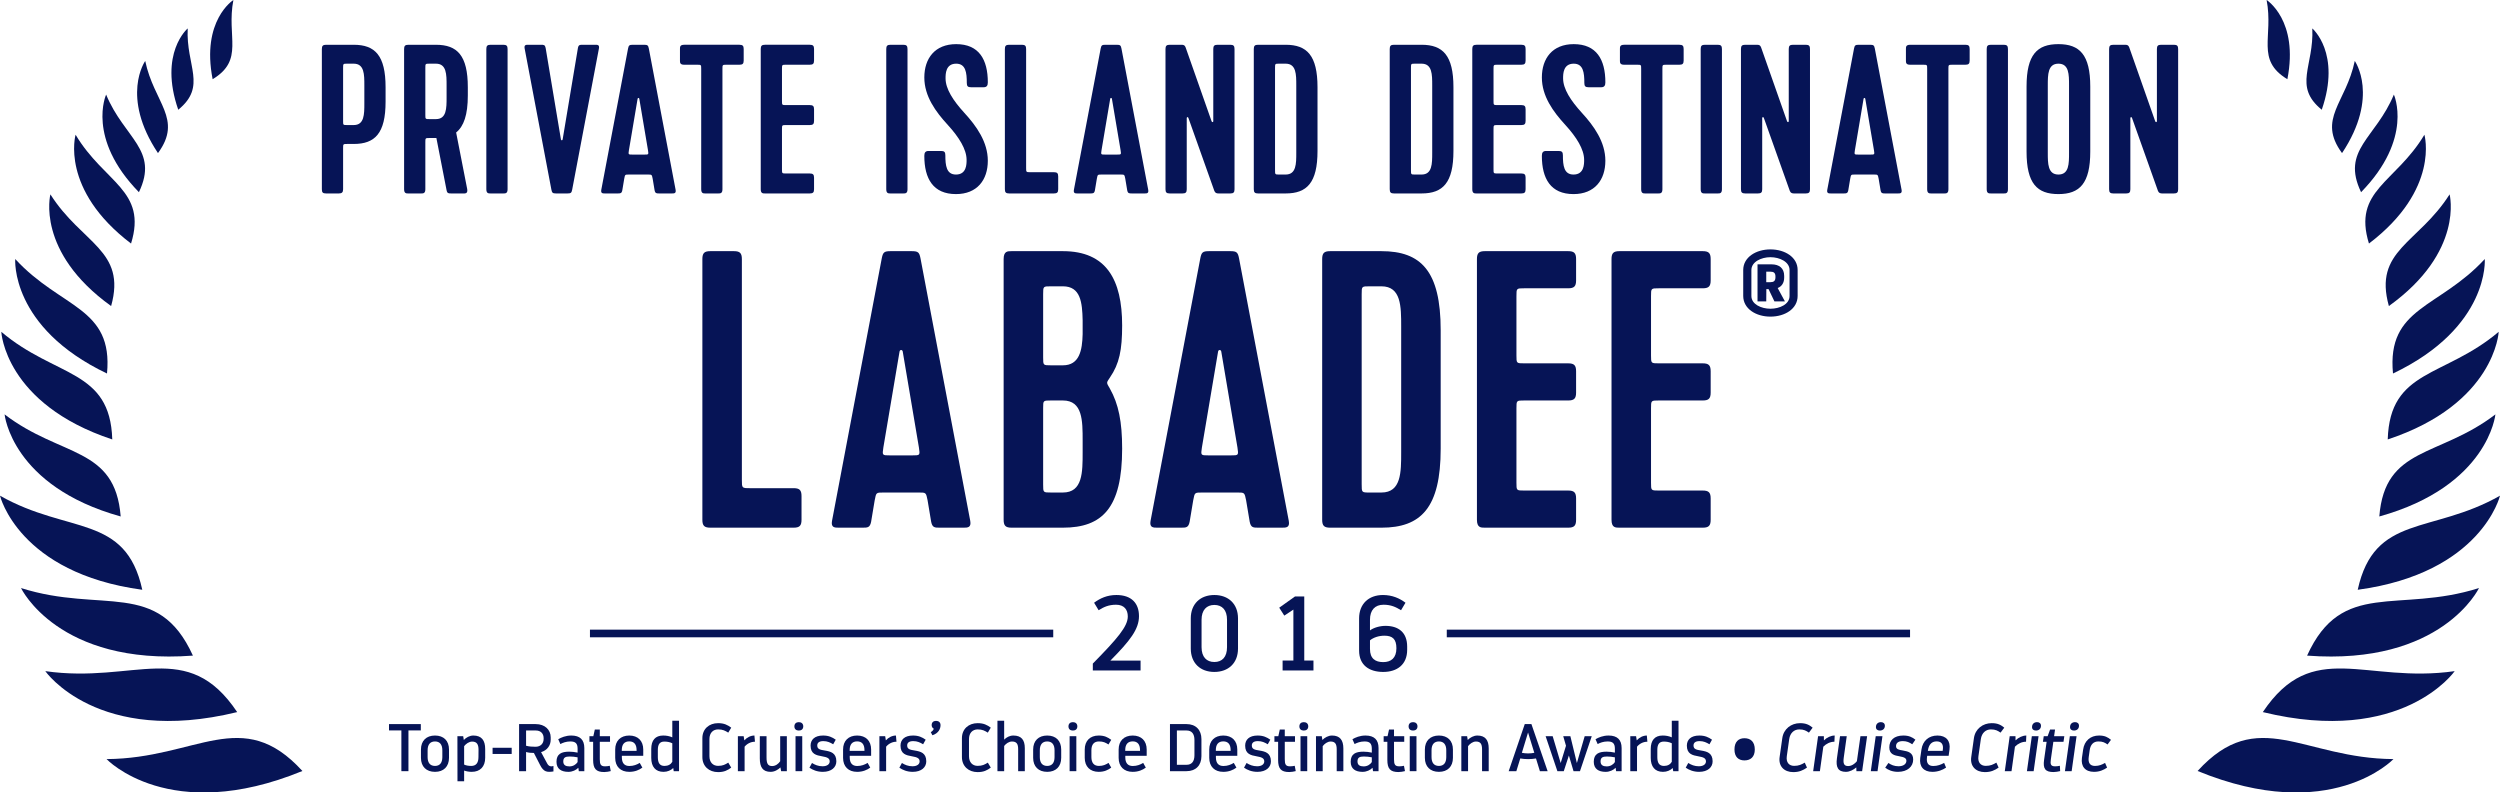 <?xml version="1.0" encoding="iso-8859-1"?>
<!-- Generator: Adobe Illustrator 20.1.0, SVG Export Plug-In . SVG Version: 6.00 Build 0)  -->
<svg version="1.1" id="Layer_1" xmlns="http://www.w3.org/2000/svg" xmlns:xlink="http://www.w3.org/1999/xlink" x="0px" y="0px"
	 viewBox="0 0 706.205 223.865" style="enable-background:new 0 0 706.205 223.865;" xml:space="preserve">
<g>
	<path style="fill:#061456;" d="M30.099,214.43c0,0,17.764,18.77,55.324,3.361C68.369,199.096,55.622,214.266,30.099,214.43z"/>
	<path style="fill:#061456;" d="M67,201.154c-14.076-21.028-28.943-7.927-54.204-11.571C12.796,189.583,27.563,210.792,67,201.154z"
		/>
	<path style="fill:#061456;" d="M54.494,185.2c-9.836-21.696-25.659-11.818-48.559-19.09C5.935,166.109,16.385,188.08,54.494,185.2z
		"/>
	<path style="fill:#061456;" d="M40.194,166.601C35.48,145.112,19.288,150.994,0,140.024C0,140.024,5.217,161.878,40.194,166.601z"
		/>
	<path style="fill:#061456;" d="M1.298,117.055c0,0,1.976,20.267,32.793,28.84C32.521,126.019,17.256,129.294,1.298,117.055z"/>
	<path style="fill:#061456;" d="M31.714,124.136c-0.598-19.929-16.006-17.403-31.347-30.406
		C0.368,93.73,1.352,114.069,31.714,124.136z"/>
	<path style="fill:#061456;" d="M30.227,105.509C32.02,86.67,17.212,87.227,4.302,73.167C4.302,73.167,2.824,92.438,30.227,105.509z
		"/>
	<path style="fill:#061456;" d="M31.39,86.452c4.414-15.789-8.299-17.582-17.154-31.547C14.237,54.904,10.026,71.11,31.39,86.452z"
		/>
	<path style="fill:#061456;" d="M37.018,68.797c4.644-15.052-7.52-17.099-15.666-30.739C21.352,38.058,16.892,53.514,37.018,68.797z
		"/>
	<path style="fill:#061456;" d="M29.979,26.719c0,0-5.63,12.338,9.265,27.57C44.977,42.311,35.087,39.1,29.979,26.719z"/>
	<path style="fill:#061456;" d="M41.023,17.215c0,0-7.068,10.01,3.602,26.032C51.724,33.574,43.482,29.065,41.023,17.215z"/>
	<path style="fill:#061456;" d="M53.023,8.024c0,0-8.229,6.972-2.669,22.977C58.535,24.324,52.506,18.664,53.023,8.024z"/>
	<path style="fill:#061456;" d="M65.927,0c0,0-9.125,5.75-5.863,22.376C69.101,16.911,63.924,10.462,65.927,0z"/>
	<path style="fill:#061456;" d="M620.782,217.79c37.559,15.41,55.324-3.361,55.324-3.361
		C650.583,214.266,637.836,199.096,620.782,217.79z"/>
	<path style="fill:#061456;" d="M639.205,201.154c39.437,9.638,54.204-11.571,54.204-11.571
		C668.147,193.227,653.281,180.126,639.205,201.154z"/>
	<path style="fill:#061456;" d="M651.711,185.2c38.109,2.88,48.559-19.09,48.559-19.09
		C677.37,173.382,661.547,163.503,651.711,185.2z"/>
	<path style="fill:#061456;" d="M666.011,166.601c34.978-4.723,40.194-26.577,40.194-26.577
		C686.917,150.994,670.725,145.112,666.011,166.601z"/>
	<path style="fill:#061456;" d="M672.113,145.896c30.817-8.573,32.794-28.84,32.794-28.84
		C688.949,129.294,673.684,126.019,672.113,145.896z"/>
	<path style="fill:#061456;" d="M674.491,124.136c30.362-10.067,31.347-30.406,31.347-30.406
		C690.496,106.733,675.089,104.207,674.491,124.136z"/>
	<path style="fill:#061456;" d="M675.978,105.509c27.403-13.071,25.925-32.342,25.925-32.342
		C688.993,87.227,674.185,86.67,675.978,105.509z"/>
	<path style="fill:#061456;" d="M674.815,86.452c21.365-15.342,17.154-31.547,17.154-31.547
		C683.113,68.869,670.401,70.662,674.815,86.452z"/>
	<path style="fill:#061456;" d="M669.187,68.797c20.126-15.283,15.666-30.739,15.666-30.739
		C676.707,51.698,664.543,53.746,669.187,68.797z"/>
	<path style="fill:#061456;" d="M666.961,54.289c14.895-15.232,9.265-27.57,9.265-27.57C671.118,39.1,661.228,42.311,666.961,54.289
		z"/>
	<path style="fill:#061456;" d="M665.182,17.215c-2.459,11.85-10.701,16.359-3.602,26.032
		C672.249,27.225,665.182,17.215,665.182,17.215z"/>
	<path style="fill:#061456;" d="M655.851,31.002c5.56-16.005-2.669-22.977-2.669-22.977
		C653.699,18.664,647.67,24.324,655.851,31.002z"/>
	<path style="fill:#061456;" d="M646.141,22.376C649.403,5.75,640.278,0,640.278,0C642.281,10.462,637.104,16.911,646.141,22.376z"
		/>
	<path style="fill:#061456;" d="M99.92,12.648h-7.8c-0.9,0-1.2,0.3-1.2,1.2v39.598c0,0.9,0.24,1.2,1.2,1.2h3.6
		c0.84,0,1.2-0.3,1.2-1.2V41.866c0-1.2,0-1.2,1.2-1.2h1.8c5.999,0,8.999-3,8.999-11.939v-4.08
		C108.919,15.647,105.919,12.648,99.92,12.648z M102.92,29.207c0,3.06,0,6.12-3,6.12h-1.8c-1.2,0-1.2,0-1.2-1.08V19.187
		c0-1.2,0-1.2,1.2-1.2h1.8c3,0,3,3.06,3,6.12V29.207z"/>
	<path style="fill:#061456;" d="M131.971,53.386l-3.12-15.959c2.16-1.74,3.3-4.98,3.3-10.439v-2.34c0-9-2.999-11.999-8.999-11.999
		h-7.8c-0.9,0-1.2,0.3-1.2,1.2v39.598c0,1.2,0.6,1.2,1.2,1.2h3.6c0.601,0,1.2,0,1.2-1.2V40.186c0-1.2,0-1.2,1.2-1.2h1.92
		l2.88,14.759c0.18,0.9,0.54,0.9,1.319,0.9h3.78C131.731,54.646,132.151,54.346,131.971,53.386z M126.152,27.526
		c0,3.06,0,6.12-3,6.12h-1.8c-1.2,0-1.2,0-1.2-1.2V19.187c0-1.2,0-1.2,1.2-1.2h1.8c3,0,3,3.06,3,6.12V27.526z"/>
	<path style="fill:#061456;" d="M143.382,53.445V13.847c0-0.9-0.3-1.2-1.2-1.2h-3.6c-0.9,0-1.2,0.3-1.2,1.2v39.598
		c0,1.2,0.6,1.2,1.2,1.2h3.6C142.782,54.646,143.382,54.646,143.382,53.445z"/>
	<path style="fill:#061456;" d="M161.633,53.565l7.56-39.898c0.18-1.02-0.42-1.02-1.02-1.02h-3.601c-0.779,0-1.14,0-1.319,0.9
		l-4.32,25.859c-0.06,0.3-0.42,0.3-0.479,0l-4.32-25.859c-0.18-0.9-0.54-0.9-1.319-0.9h-3.601c-0.6,0-1.199,0-1.02,1.02l7.56,39.898
		c0.18,0.9,0.36,1.08,1.32,1.08h3.239C161.273,54.646,161.453,54.465,161.633,53.565z"/>
	<path style="fill:#061456;" d="M170.872,54.646h3.601c0.779,0,1.14,0,1.319-0.9l0.54-3.24c0.24-1.2,0.181-1.2,1.38-1.2h5.34
		c1.08,0,1.08,0,1.32,1.2l0.54,3.24c0.18,0.9,0.54,0.9,1.319,0.9h3.601c0.6,0,1.199,0,1.02-1.02l-7.56-39.898
		c-0.18-0.9-0.36-1.08-1.32-1.08h-3.239c-0.96,0-1.141,0.18-1.32,1.08l-7.56,39.898C169.673,54.646,170.273,54.646,170.872,54.646z
		 M177.653,42.466l2.46-14.579c0.06-0.3,0.42-0.3,0.479,0l2.46,14.579c0.181,1.2,0.181,1.2-1.02,1.2h-3.36
		C177.473,43.666,177.473,43.666,177.653,42.466z"/>
	<path style="fill:#061456;" d="M193.277,18.287h3.66c1.14,0,1.14,0,1.14,1.2v33.958c0,1.2,0.601,1.2,1.2,1.2h3.6
		c0.601,0,1.2,0,1.2-1.2V19.487c0-1.2,0-1.2,1.2-1.2h3.6c0.9,0,1.2-0.3,1.2-1.2v-3.24c0-0.9-0.3-1.2-1.2-1.2h-15.6
		c-1.199,0-1.199,0.6-1.199,1.2v3.24C192.077,17.687,192.077,18.287,193.277,18.287z"/>
	<path style="fill:#061456;" d="M216.094,54.646h12.659c0.9,0,1.2-0.3,1.2-1.2v-3.24c0-0.9-0.3-1.2-1.2-1.2h-6.659
		c-1.2,0-1.2,0-1.2-1.2V36.526c0-1.2,0-1.2,1.2-1.2h6.659c0.9,0,1.2-0.3,1.2-1.2v-3.24c0-0.9-0.3-1.2-1.2-1.2h-6.659
		c-1.2,0-1.2,0-1.2-1.2v-9c0-1.2,0-1.2,1.2-1.2h6.659c0.9,0,1.2-0.3,1.2-1.2v-3.24c0-0.9-0.3-1.2-1.2-1.2h-12.659
		c-0.9,0-1.2,0.3-1.2,1.2v39.598C214.894,54.646,215.493,54.646,216.094,54.646z"/>
	<path style="fill:#061456;" d="M251.553,54.646h3.6c0.601,0,1.2,0,1.2-1.2V13.847c0-0.9-0.3-1.2-1.2-1.2h-3.6
		c-0.9,0-1.2,0.3-1.2,1.2v39.598C250.353,54.646,250.952,54.646,251.553,54.646z"/>
	<path style="fill:#061456;" d="M270.044,49.306c-2.7,0-3-2.52-3-5.46c0-0.9-0.3-1.2-1.2-1.2h-3.54c-0.899,0-1.199,0.48-1.199,1.38
		c0,6.48,2.52,10.8,8.939,10.8c6,0,8.999-4.02,8.999-9.42c0-5.28-3.18-9.779-6.659-13.559c-3.12-3.42-5.28-6.72-5.28-9.72
		c0-1.2,0-4.14,3-4.14c2.7,0,3,2.52,3,5.46c0,0.9,0.3,1.2,1.2,1.2h3.54c0.899,0,1.199-0.479,1.199-1.38
		c0-6.479-2.52-10.799-8.939-10.799c-6,0-8.999,4.02-8.999,9.419c0,5.28,3.18,9.66,6.659,13.439c3.12,3.42,5.28,6.84,5.28,9.84
		C273.044,46.366,273.044,49.306,270.044,49.306z"/>
	<path style="fill:#061456;" d="M285.062,54.646h12.659c0.9,0,1.2-0.3,1.2-1.2v-3.6c0-0.9-0.3-1.2-1.2-1.2h-6.6
		c-1.26,0-1.26,0-1.26-1.26V13.847c0-0.9-0.3-1.2-1.2-1.2h-3.6c-0.9,0-1.2,0.3-1.2,1.2v39.598
		C283.862,54.346,284.161,54.646,285.062,54.646z"/>
	<path style="fill:#061456;" d="M316.795,13.727c-0.18-0.9-0.36-1.08-1.32-1.08h-3.239c-0.96,0-1.141,0.18-1.32,1.08l-7.56,39.898
		c-0.18,1.02,0.42,1.02,1.02,1.02h3.601c0.779,0,1.14,0,1.319-0.9l0.54-3.24c0.24-1.2,0.181-1.2,1.38-1.2h5.34
		c1.08,0,1.08,0,1.32,1.2l0.54,3.24c0.18,0.9,0.54,0.9,1.319,0.9h3.601c0.6,0,1.199,0,1.02-1.02L316.795,13.727z M315.535,43.666
		h-3.36c-1.199,0-1.199,0-1.02-1.2l2.46-14.579c0.06-0.3,0.42-0.3,0.479,0l2.46,14.579
		C316.736,43.666,316.736,43.666,315.535,43.666z"/>
	<path style="fill:#061456;" d="M330.433,54.646h3.599c0.9,0,1.2-0.3,1.2-1.2V33.346c0-0.3,0.36-0.42,0.479,0l7.32,20.58
		c0.24,0.6,0.66,0.72,1.199,0.72h3.301c0.899,0,1.199-0.3,1.199-1.2V13.847c0-0.9-0.3-1.2-1.199-1.2h-3.601
		c-0.899,0-1.199,0.3-1.199,1.2v20.399c0,0.3-0.36,0.36-0.48,0l-7.319-20.819c-0.24-0.66-0.54-0.78-1.2-0.78h-3.299
		c-0.9,0-1.2,0.3-1.2,1.2v39.598C329.233,54.346,329.532,54.646,330.433,54.646z"/>
	<path style="fill:#061456;" d="M355.374,54.646h7.8c5.999,0,8.999-3,8.999-12v-18c0-9-3-11.999-8.999-11.999h-7.8
		c-0.9,0-1.2,0.3-1.2,1.2v39.598C354.174,54.346,354.473,54.646,355.374,54.646z M360.174,19.187c0-1.2,0-1.2,1.2-1.2h1.8
		c3,0,3,3.06,3,6.12v19.079c0,3.06,0,6.12-3,6.12h-1.8c-1.2,0-1.2,0-1.2-1.26V19.187z"/>
	<path style="fill:#061456;" d="M393.773,54.646h7.8c6,0,8.999-3,8.999-12v-18c0-9-2.999-11.999-8.999-11.999h-7.8
		c-0.9,0-1.2,0.3-1.2,1.2v39.598C392.573,54.346,392.873,54.646,393.773,54.646z M398.573,19.187c0-1.2,0-1.2,1.2-1.2h1.8
		c3,0,3,3.06,3,6.12v19.079c0,3.06,0,6.12-3,6.12h-1.8c-1.2,0-1.2,0-1.2-1.26V19.187z"/>
	<path style="fill:#061456;" d="M417.094,54.646h12.659c0.9,0,1.2-0.3,1.2-1.2v-3.24c0-0.9-0.3-1.2-1.2-1.2h-6.659
		c-1.2,0-1.2,0-1.2-1.2V36.526c0-1.2,0-1.2,1.2-1.2h6.659c0.9,0,1.2-0.3,1.2-1.2v-3.24c0-0.9-0.3-1.2-1.2-1.2h-6.659
		c-1.2,0-1.2,0-1.2-1.2v-9c0-1.2,0-1.2,1.2-1.2h6.659c0.9,0,1.2-0.3,1.2-1.2v-3.24c0-0.9-0.3-1.2-1.2-1.2h-12.659
		c-0.9,0-1.2,0.3-1.2,1.2v39.598C415.893,54.646,416.493,54.646,417.094,54.646z"/>
	<path style="fill:#061456;" d="M444.489,49.306c-2.7,0-3-2.52-3-5.46c0-0.9-0.3-1.2-1.2-1.2h-3.54c-0.899,0-1.199,0.48-1.199,1.38
		c0,6.48,2.52,10.8,8.939,10.8c6,0,8.999-4.02,8.999-9.42c0-5.28-3.18-9.779-6.659-13.559c-3.12-3.42-5.28-6.72-5.28-9.72
		c0-1.2,0-4.14,3-4.14c2.7,0,3,2.52,3,5.46c0,0.9,0.3,1.2,1.2,1.2h3.54c0.899,0,1.199-0.479,1.199-1.38
		c0-6.479-2.52-10.799-8.939-10.799c-6,0-8.999,4.02-8.999,9.419c0,5.28,3.18,9.66,6.659,13.439c3.12,3.42,5.28,6.84,5.28,9.84
		C447.489,46.366,447.489,49.306,444.489,49.306z"/>
	<path style="fill:#061456;" d="M458.799,18.287h3.66c1.14,0,1.14,0,1.14,1.2v33.958c0,1.2,0.601,1.2,1.2,1.2h3.6
		c0.601,0,1.2,0,1.2-1.2V19.487c0-1.2,0-1.2,1.2-1.2h3.6c0.9,0,1.2-0.3,1.2-1.2v-3.24c0-0.9-0.3-1.2-1.2-1.2h-15.6
		c-1.199,0-1.199,0.6-1.199,1.2v3.24C457.599,17.687,457.599,18.287,458.799,18.287z"/>
	<path style="fill:#061456;" d="M481.616,54.646h3.6c0.6,0,1.2,0,1.2-1.2V13.847c0-0.9-0.3-1.2-1.2-1.2h-3.6c-0.9,0-1.2,0.3-1.2,1.2
		v39.598C480.416,54.646,481.016,54.646,481.616,54.646z"/>
	<path style="fill:#061456;" d="M492.991,54.646h3.6c0.9,0,1.2-0.3,1.2-1.2V33.346c0-0.3,0.36-0.42,0.479,0l7.32,20.58
		c0.24,0.6,0.66,0.72,1.199,0.72h3.301c0.899,0,1.199-0.3,1.199-1.2V13.847c0-0.9-0.3-1.2-1.199-1.2h-3.601
		c-0.899,0-1.199,0.3-1.199,1.2v20.399c0,0.3-0.36,0.36-0.48,0l-7.319-20.819c-0.24-0.66-0.54-0.78-1.2-0.78h-3.3
		c-0.9,0-1.2,0.3-1.2,1.2v39.598C491.791,54.346,492.091,54.646,492.991,54.646z"/>
	<path style="fill:#061456;" d="M517.188,54.646h3.601c0.779,0,1.14,0,1.319-0.9l0.54-3.24c0.24-1.2,0.181-1.2,1.38-1.2h5.34
		c1.08,0,1.08,0,1.32,1.2l0.54,3.24c0.18,0.9,0.54,0.9,1.319,0.9h3.601c0.6,0,1.199,0,1.02-1.02l-7.56-39.898
		c-0.18-0.9-0.36-1.08-1.32-1.08h-3.239c-0.96,0-1.141,0.18-1.32,1.08l-7.56,39.898C515.989,54.646,516.589,54.646,517.188,54.646z
		 M523.969,42.466l2.46-14.579c0.06-0.3,0.42-0.3,0.479,0l2.46,14.579c0.181,1.2,0.181,1.2-1.02,1.2h-3.36
		C523.789,43.666,523.789,43.666,523.969,42.466z"/>
	<path style="fill:#061456;" d="M555.191,12.648h-15.6c-1.199,0-1.199,0.6-1.199,1.2v3.24c0,0.6,0,1.2,1.199,1.2h3.66
		c1.14,0,1.14,0,1.14,1.2v33.958c0,1.2,0.601,1.2,1.2,1.2h3.6c0.601,0,1.2,0,1.2-1.2V19.487c0-1.2,0-1.2,1.2-1.2h3.6
		c0.9,0,1.2-0.3,1.2-1.2v-3.24C556.391,12.947,556.092,12.648,555.191,12.648z"/>
	<path style="fill:#061456;" d="M562.41,54.646h3.6c0.601,0,1.2,0,1.2-1.2V13.847c0-0.9-0.3-1.2-1.2-1.2h-3.6
		c-0.9,0-1.2,0.3-1.2,1.2v39.598C561.21,54.646,561.809,54.646,562.41,54.646z"/>
	<path style="fill:#061456;" d="M590.464,24.467c0-9-3-12-8.999-12c-6,0-9,2.94-9,12v18.359c0,9.06,3,12,9,12
		c5.999,0,8.999-3,8.999-12V24.467z M584.465,43.186c0,3.06,0,6.12-3,6.12s-3-3.12-3-6.12V24.107c0-3,0-6.12,3-6.12s3,3.06,3,6.12
		V43.186z"/>
	<path style="fill:#061456;" d="M614.086,12.648h-3.601c-0.899,0-1.199,0.3-1.199,1.2v20.399c0,0.3-0.36,0.36-0.48,0l-7.319-20.819
		c-0.24-0.66-0.54-0.78-1.2-0.78h-3.3c-0.9,0-1.2,0.3-1.2,1.2v39.598c0,0.9,0.3,1.2,1.2,1.2h3.6c0.9,0,1.2-0.3,1.2-1.2V33.346
		c0-0.3,0.359-0.42,0.479,0l7.32,20.58c0.239,0.6,0.66,0.72,1.2,0.72h3.3c0.899,0,1.199-0.3,1.199-1.2V13.847
		C615.285,12.947,614.985,12.648,614.086,12.648z"/>
	<path style="fill:#061456;" d="M315.359,168.08c-2.627,0-4.597,0.926-6.298,2.179l1.283,2.119c1.433-0.896,2.806-1.552,4.925-1.552
		c2.269,0,3.313,1.373,3.313,3.313c0,2.835-2.955,6.268-9.879,13.311v1.94h13.49v-2.775h-8.536
		c5.552-5.611,8.088-8.864,8.088-12.565C321.746,170.498,319.717,168.08,315.359,168.08z"/>
	<path style="fill:#061456;" d="M343.029,168.08c-3.969,0-6.654,2.508-6.654,6.597v8.536c0,4.089,2.686,6.596,6.654,6.596
		c3.971,0,6.686-2.507,6.686-6.596v-8.536C349.714,170.587,346.999,168.08,343.029,168.08z M346.611,182.824
		c0,2.776-1.373,4.179-3.582,4.179c-2.178,0-3.611-1.402-3.611-4.179v-7.76c0-2.746,1.434-4.179,3.611-4.179
		c2.209,0,3.582,1.433,3.582,4.179V182.824z"/>
	<polygon style="fill:#061456;" points="368.431,168.498 365.804,168.498 361.357,171.662 362.79,173.9 365.357,172.199 
		365.357,186.585 362.312,186.585 362.312,189.39 371.029,189.39 371.029,186.585 368.431,186.585 	"/>
	<path style="fill:#061456;" d="M391.384,176.795c-1.611,0-3.344,0.507-4.389,1.283v-3.015c0-2.716,1.404-4.238,3.82-4.238
		c2.15,0,3.492,0.656,4.955,1.552l1.254-2.119c-1.672-1.253-3.73-2.179-6.357-2.179c-4.088,0-6.744,2.567-6.744,6.597v9.103
		c0,4.119,2.865,6.029,6.805,6.029c3.969,0,6.773-2.119,6.773-6.238v-0.925C397.501,178.526,394.906,176.795,391.384,176.795z
		 M390.728,187.033c-2.209,0-3.732-0.985-3.732-3.701v-2.447c0.986-0.807,2.479-1.313,4.09-1.313c2.268,0,3.373,0.955,3.373,3.552
		C394.458,185.898,392.935,187.033,390.728,187.033z"/>
	<rect x="408.687" y="177.864" style="fill:#061456;" width="130.867" height="2.16"/>
	<rect x="166.651" y="177.864" style="fill:#061456;" width="130.87" height="2.16"/>
	<polygon style="fill:#061456;" points="109.887,206.33 113.383,206.33 113.383,217.842 115.378,217.842 115.378,206.33 
		118.873,206.33 118.873,204.544 109.887,204.544 	"/>
	<path style="fill:#061456;" d="M122.883,207.774c-2.451,0-3.971,1.481-3.971,3.951v2.355c0,2.47,1.52,3.952,3.971,3.952
		c2.432,0,3.951-1.482,3.951-3.952v-2.355C126.834,209.255,125.334,207.774,122.883,207.774z M124.953,213.872
		c0,1.634-0.741,2.489-2.07,2.489c-1.349,0-2.09-0.855-2.09-2.489v-1.938c0-1.634,0.741-2.488,2.09-2.488
		c1.33,0,2.07,0.854,2.07,2.488V213.872z"/>
	<path style="fill:#061456;" d="M133.694,207.774c-0.988,0-2.014,0.551-2.679,1.254l-0.171-1.064h-1.634l0.019,12.729h1.88v-3.021
		c0.589,0.209,1.368,0.361,2.147,0.361c2.375,0,3.799-1.482,3.799-3.952v-2.508C137.056,209.123,136.03,207.774,133.694,207.774z
		 M135.156,213.872c0,1.634-0.684,2.489-2.032,2.489c-0.722,0-1.463-0.114-2.014-0.38v-5.206c0.494-0.646,1.368-1.291,2.261-1.291
		c1.311,0,1.805,0.76,1.805,2.317L135.156,213.872z"/>
	<rect x="139.147" y="211.231" style="fill:#061456;" width="5.396" height="1.748"/>
	<path style="fill:#061456;" d="M154.574,215.676l-1.729-3.21c1.69-0.494,2.716-1.862,2.716-3.496v-0.684
		c0-2.128-1.634-3.742-4.217-3.742h-4.711v13.298h1.976v-5.414c0.703,0.209,1.425,0.266,2.204,0.266l1.729,3.362
		c1.007,2.014,1.957,2.147,3.799,1.862v-1.539C155.789,216.532,155.087,216.627,154.574,215.676z M151.268,210.947
		c-0.969,0-1.805-0.058-2.66-0.285v-4.312h2.735c1.425,0,2.223,0.893,2.223,2.166v0.208
		C153.567,209.977,152.769,210.947,151.268,210.947z"/>
	<path style="fill:#061456;" d="M161.376,207.774c-1.558,0-2.869,0.551-3.686,1.045l0.608,1.367c0.646-0.36,1.615-0.74,2.812-0.74
		c1.425,0,2.051,0.531,2.051,2.052v1.102c-0.779-0.171-1.577-0.266-2.375-0.266c-2.185,0-3.59,0.627-3.59,2.85
		c0,2.014,1.349,2.85,3.362,2.85c1.121,0,2.185-0.494,2.812-1.159l0.133,0.969h1.558v-6.535
		C165.061,208.97,163.845,207.774,161.376,207.774z M163.161,215.278c-0.475,0.722-1.311,1.216-2.298,1.216
		c-1.026,0-1.748-0.342-1.748-1.406c0-1.102,0.608-1.387,1.786-1.387c0.76,0,1.5,0.076,2.26,0.229V215.278z"/>
	<path style="fill:#061456;" d="M170.914,216.474c-1.216,0-1.482-0.551-1.482-1.994v-4.939h2.888v-1.577h-2.888v-1.88h-1.406
		l-0.418,1.88h-1.102v1.577h1.045v5.129c0,2.451,0.798,3.42,3.134,3.42c0.513,0,1.387-0.133,1.843-0.266l-0.285-1.501
		C171.902,216.418,171.294,216.474,170.914,216.474z"/>
	<path style="fill:#061456;" d="M177.754,207.774c-2.451,0-3.971,1.501-3.971,3.951v2.355c0,2.47,1.52,3.952,3.971,3.952
		c1.596,0,2.812-0.532,3.704-1.197l-0.741-1.33c-0.817,0.494-1.748,0.874-2.944,0.874c-1.349,0-2.109-0.798-2.109-2.432v-0.456
		h6.041v-1.767C181.705,209.275,180.204,207.774,177.754,207.774z M179.824,212.105h-4.179v-0.228c0-1.634,0.76-2.451,2.109-2.451
		c1.349,0,2.07,0.836,2.07,2.451V212.105z"/>
	<path style="fill:#061456;" d="M189.913,208.287c-0.855-0.38-1.71-0.513-2.583-0.513c-2.223,0-3.363,1.349-3.363,3.799v2.508
		c0,2.47,1.178,3.952,3.458,3.952c1.14,0,2.09-0.438,2.755-1.083l0.133,0.893h1.5v-14.248h-1.899V208.287z M189.913,215.202
		c-0.437,0.741-1.178,1.159-2.204,1.159c-1.349,0-1.881-0.855-1.881-2.489v-2.07c0-1.558,0.57-2.317,1.824-2.317
		c0.76,0,1.52,0.113,2.261,0.475V215.202z"/>
	<path style="fill:#061456;" d="M202.852,206.045c1.33,0,1.976,0.36,2.869,0.911l0.836-1.405c-1.026-0.76-1.995-1.273-3.705-1.273
		c-2.564,0-4.445,1.653-4.445,4.237v5.356c0,2.584,1.881,4.236,4.445,4.236c1.709,0,2.679-0.513,3.705-1.272l-0.836-1.406
		c-0.893,0.552-1.539,0.912-2.869,0.912c-1.444,0-2.451-0.987-2.451-2.735v-4.845C200.402,207.071,201.389,206.045,202.852,206.045z
		"/>
	<path style="fill:#061456;" d="M210.262,209.141l-0.19-1.178h-1.634v9.879h1.899v-6.915c0.684-0.836,1.748-1.405,2.926-1.405
		l-0.152-1.748C212.048,207.774,210.965,208.325,210.262,209.141z"/>
	<path style="fill:#061456;" d="M220.389,215.031c-0.475,0.722-1.292,1.368-2.28,1.368c-1.235,0-1.577-0.798-1.577-2.432v-6.004
		h-1.9v6.27c0,2.45,0.817,3.8,3.059,3.8c1.102,0,2.09-0.59,2.773-1.254l0.19,1.063h1.615v-9.879h-1.88V215.031z"/>
	<rect x="224.722" y="207.963" style="fill:#061456;" width="1.899" height="9.879"/>
	<path style="fill:#061456;" d="M225.653,203.994c-0.741,0-1.254,0.418-1.254,1.196c0,0.779,0.513,1.178,1.254,1.178
		c0.722,0,1.254-0.398,1.254-1.178C226.907,204.412,226.375,203.994,225.653,203.994z"/>
	<path style="fill:#061456;" d="M233.005,212.01c-1.311-0.209-2.146-0.361-2.146-1.425c0-0.703,0.456-1.235,1.71-1.235
		c1.14,0,1.938,0.381,2.792,0.894l0.722-1.292c-0.988-0.703-2.014-1.178-3.571-1.178c-2.413,0-3.534,1.196-3.534,2.85
		c0,2.374,1.596,2.735,3.249,3.021c1.463,0.247,2.147,0.551,2.147,1.443c0,0.741-0.665,1.368-2.014,1.368
		c-1.197,0-2.166-0.399-2.983-0.931l-0.722,1.329c0.912,0.646,2.185,1.179,3.78,1.179c2.47,0,3.837-1.312,3.818-3.002
		C236.235,212.675,234.638,212.276,233.005,212.01z"/>
	<path style="fill:#061456;" d="M242.125,207.774c-2.451,0-3.971,1.501-3.971,3.951v2.355c0,2.47,1.52,3.952,3.971,3.952
		c1.596,0,2.812-0.532,3.704-1.197l-0.741-1.33c-0.817,0.494-1.748,0.874-2.944,0.874c-1.349,0-2.109-0.798-2.109-2.432v-0.456
		h6.041v-1.767C246.076,209.275,244.576,207.774,242.125,207.774z M244.196,212.105h-4.179v-0.228c0-1.634,0.76-2.451,2.109-2.451
		c1.349,0,2.07,0.836,2.07,2.451V212.105z"/>
	<path style="fill:#061456;" d="M250.238,209.141l-0.19-1.178h-1.634v9.879h1.899v-6.915c0.684-0.836,1.748-1.405,2.926-1.405
		l-0.152-1.748C252.024,207.774,250.941,208.325,250.238,209.141z"/>
	<path style="fill:#061456;" d="M258.408,212.01c-1.311-0.209-2.147-0.361-2.147-1.425c0-0.703,0.456-1.235,1.71-1.235
		c1.14,0,1.938,0.381,2.792,0.894l0.722-1.292c-0.988-0.703-2.014-1.178-3.571-1.178c-2.413,0-3.534,1.196-3.534,2.85
		c0,2.374,1.596,2.735,3.249,3.021c1.463,0.247,2.147,0.551,2.147,1.443c0,0.741-0.665,1.368-2.014,1.368
		c-1.197,0-2.166-0.399-2.983-0.931l-0.722,1.329c0.912,0.646,2.185,1.179,3.78,1.179c2.47,0,3.837-1.312,3.818-3.002
		C261.637,212.675,260.041,212.276,258.408,212.01z"/>
	<path style="fill:#061456;" d="M264.412,203.632c-0.665,0-1.235,0.361-1.235,1.197c0,0.437,0.209,0.816,0.589,1.007
		c-0.057,0.418-0.475,0.76-0.836,0.987l0.456,0.874c1.729-0.551,2.299-1.823,2.299-2.85
		C265.685,203.994,265.096,203.632,264.412,203.632z"/>
	<path style="fill:#061456;" d="M276.173,206.045c1.33,0,1.976,0.36,2.869,0.911l0.836-1.405c-1.026-0.76-1.995-1.273-3.705-1.273
		c-2.564,0-4.445,1.653-4.445,4.237v5.356c0,2.584,1.881,4.236,4.445,4.236c1.709,0,2.679-0.513,3.705-1.272l-0.836-1.406
		c-0.893,0.552-1.539,0.912-2.869,0.912c-1.444,0-2.451-0.987-2.451-2.735v-4.845C273.722,207.071,274.71,206.045,276.173,206.045z"
		/>
	<path style="fill:#061456;" d="M286.242,207.774c-0.988,0-1.919,0.475-2.584,1.158v-5.338h-1.899v14.248h1.899v-7.124
		c0.494-0.646,1.33-1.254,2.204-1.254c1.292,0,1.748,0.665,1.748,2.146v6.231h1.881v-6.479
		C289.491,209.028,288.541,207.774,286.242,207.774z"/>
	<path style="fill:#061456;" d="M295.819,207.774c-2.451,0-3.971,1.481-3.971,3.951v2.355c0,2.47,1.52,3.952,3.971,3.952
		c2.432,0,3.951-1.482,3.951-3.952v-2.355C299.77,209.255,298.269,207.774,295.819,207.774z M297.889,213.872
		c0,1.634-0.741,2.489-2.07,2.489c-1.349,0-2.09-0.855-2.09-2.489v-1.938c0-1.634,0.741-2.488,2.09-2.488
		c1.33,0,2.07,0.854,2.07,2.488V213.872z"/>
	<rect x="302.146" y="207.963" style="fill:#061456;" width="1.899" height="9.879"/>
	<path style="fill:#061456;" d="M303.076,203.994c-0.741,0-1.254,0.418-1.254,1.196c0,0.779,0.513,1.178,1.254,1.178
		c0.722,0,1.254-0.398,1.254-1.178C304.33,204.412,303.799,203.994,303.076,203.994z"/>
	<path style="fill:#061456;" d="M310.429,209.446c1.253,0,1.842,0.322,2.697,0.854l0.779-1.311
		c-0.988-0.722-1.899-1.216-3.533-1.216c-2.451,0-3.952,1.501-3.952,3.951v2.355c0,2.451,1.501,3.952,3.952,3.952
		c1.596,0,2.641-0.532,3.533-1.197l-0.76-1.33c-0.817,0.494-1.52,0.855-2.716,0.855c-1.387,0-2.128-0.855-2.128-2.508v-1.899
		C308.302,210.3,309.042,209.446,310.429,209.446z"/>
	<path style="fill:#061456;" d="M319.967,207.774c-2.451,0-3.971,1.501-3.971,3.951v2.355c0,2.47,1.52,3.952,3.971,3.952
		c1.596,0,2.812-0.532,3.704-1.197l-0.741-1.33c-0.817,0.494-1.748,0.874-2.944,0.874c-1.349,0-2.109-0.798-2.109-2.432v-0.456
		h6.041v-1.767C323.918,209.275,322.418,207.774,319.967,207.774z M322.037,212.105h-4.179v-0.228c0-1.634,0.76-2.451,2.109-2.451
		c1.349,0,2.07,0.836,2.07,2.451V212.105z"/>
	<path style="fill:#061456;" d="M335.186,204.544h-4.692v13.298h4.692c2.603,0,4.198-1.652,4.198-4.236v-4.825
		C339.384,206.197,337.788,204.544,335.186,204.544z M337.408,213.359c0,1.767-0.798,2.679-2.223,2.679h-2.735v-9.688h2.735
		c1.444,0,2.223,0.931,2.223,2.679V213.359z"/>
	<path style="fill:#061456;" d="M345.56,207.774c-2.45,0-3.971,1.501-3.971,3.951v2.355c0,2.47,1.521,3.952,3.971,3.952
		c1.596,0,2.812-0.532,3.704-1.197l-0.74-1.33c-0.817,0.494-1.748,0.874-2.944,0.874c-1.35,0-2.109-0.798-2.109-2.432v-0.456h6.041
		v-1.767C349.511,209.275,348.011,207.774,345.56,207.774z M347.63,212.105h-4.179v-0.228c0-1.634,0.76-2.451,2.108-2.451
		s2.07,0.836,2.07,2.451V212.105z"/>
	<path style="fill:#061456;" d="M355.763,212.01c-1.311-0.209-2.146-0.361-2.146-1.425c0-0.703,0.456-1.235,1.71-1.235
		c1.14,0,1.938,0.381,2.792,0.894l0.723-1.292c-0.988-0.703-2.014-1.178-3.572-1.178c-2.412,0-3.533,1.196-3.533,2.85
		c0,2.374,1.596,2.735,3.249,3.021c1.463,0.247,2.146,0.551,2.146,1.443c0,0.741-0.665,1.368-2.014,1.368
		c-1.197,0-2.166-0.399-2.983-0.931l-0.722,1.329c0.912,0.646,2.186,1.179,3.781,1.179c2.47,0,3.837-1.312,3.818-3.002
		C358.992,212.675,357.397,212.276,355.763,212.01z"/>
	<path style="fill:#061456;" d="M364.407,216.474c-1.216,0-1.481-0.551-1.481-1.994v-4.939h2.888v-1.577h-2.888v-1.88h-1.406
		l-0.418,1.88H360v1.577h1.045v5.129c0,2.451,0.798,3.42,3.135,3.42c0.513,0,1.387-0.133,1.843-0.266l-0.285-1.501
		C365.396,216.418,364.787,216.474,364.407,216.474z"/>
	<rect x="367.372" y="207.963" style="fill:#061456;" width="1.899" height="9.879"/>
	<path style="fill:#061456;" d="M368.303,203.994c-0.741,0-1.254,0.418-1.254,1.196c0,0.779,0.513,1.178,1.254,1.178
		c0.722,0,1.254-0.398,1.254-1.178C369.557,204.412,369.025,203.994,368.303,203.994z"/>
	<path style="fill:#061456;" d="M376.264,207.774c-1.026,0-2.052,0.569-2.717,1.254l-0.171-1.064h-1.634v9.879h1.899v-7.067
		c0.494-0.664,1.349-1.311,2.223-1.311c1.311,0,1.729,0.722,1.729,2.204v6.174h1.881v-6.421
		C379.474,209.085,378.525,207.774,376.264,207.774z"/>
	<path style="fill:#061456;" d="M385.726,207.774c-1.559,0-2.869,0.551-3.686,1.045l0.607,1.367c0.646-0.36,1.615-0.74,2.812-0.74
		c1.425,0,2.052,0.531,2.052,2.052v1.102c-0.778-0.171-1.576-0.266-2.374-0.266c-2.186,0-3.591,0.627-3.591,2.85
		c0,2.014,1.349,2.85,3.362,2.85c1.121,0,2.185-0.494,2.812-1.159l0.133,0.969h1.559v-6.535
		C389.411,208.97,388.196,207.774,385.726,207.774z M387.511,215.278c-0.475,0.722-1.311,1.216-2.299,1.216
		c-1.025,0-1.747-0.342-1.747-1.406c0-1.102,0.607-1.387,1.785-1.387c0.76,0,1.501,0.076,2.261,0.229V215.278z"/>
	<path style="fill:#061456;" d="M395.264,216.474c-1.216,0-1.481-0.551-1.481-1.994v-4.939h2.888v-1.577h-2.888v-1.88h-1.406
		l-0.418,1.88h-1.102v1.577h1.045v5.129c0,2.451,0.798,3.42,3.135,3.42c0.513,0,1.387-0.133,1.843-0.266l-0.285-1.501
		C396.252,216.418,395.644,216.474,395.264,216.474z"/>
	<path style="fill:#061456;" d="M399.158,203.994c-0.741,0-1.254,0.418-1.254,1.196c0,0.779,0.513,1.178,1.254,1.178
		c0.722,0,1.254-0.398,1.254-1.178C400.412,204.412,399.88,203.994,399.158,203.994z"/>
	<rect x="398.228" y="207.963" style="fill:#061456;" width="1.899" height="9.879"/>
	<path style="fill:#061456;" d="M406.473,207.774c-2.45,0-3.97,1.481-3.97,3.951v2.355c0,2.47,1.52,3.952,3.97,3.952
		c2.432,0,3.952-1.482,3.952-3.952v-2.355C410.425,209.255,408.924,207.774,406.473,207.774z M408.544,213.872
		c0,1.634-0.741,2.489-2.071,2.489c-1.349,0-2.089-0.855-2.089-2.489v-1.938c0-1.634,0.74-2.488,2.089-2.488
		c1.33,0,2.071,0.854,2.071,2.488V213.872z"/>
	<path style="fill:#061456;" d="M417.323,207.774c-1.026,0-2.052,0.569-2.717,1.254l-0.171-1.064h-1.634v9.879h1.899v-7.067
		c0.494-0.664,1.349-1.311,2.223-1.311c1.311,0,1.729,0.722,1.729,2.204v6.174h1.881v-6.421
		C420.532,209.085,419.583,207.774,417.323,207.774z"/>
	<path style="fill:#061456;" d="M430.717,204.544l-4.54,13.298h2.165l1.103-3.591c1.481,0.247,2.963,0.247,4.445,0l1.102,3.591
		h2.185l-4.578-13.298H430.717z M429.901,212.656l1.747-5.737l1.767,5.737C432.237,212.884,431.078,212.884,429.901,212.656z"/>
	<polygon style="fill:#061456;" points="445.442,215.544 443.599,207.963 441.585,207.963 442.365,210.662 440.864,215.544 
		438.603,207.963 436.608,207.963 439.933,217.842 441.738,217.842 443.181,213.416 444.491,217.842 446.316,217.842 
		449.64,207.963 447.646,207.963 	"/>
	<path style="fill:#061456;" d="M454.391,207.774c-1.559,0-2.869,0.551-3.686,1.045l0.607,1.367c0.646-0.36,1.615-0.74,2.812-0.74
		c1.425,0,2.052,0.531,2.052,2.052v1.102c-0.778-0.171-1.576-0.266-2.374-0.266c-2.186,0-3.591,0.627-3.591,2.85
		c0,2.014,1.349,2.85,3.362,2.85c1.121,0,2.185-0.494,2.812-1.159l0.133,0.969h1.559v-6.535
		C458.076,208.97,456.861,207.774,454.391,207.774z M456.176,215.278c-0.475,0.722-1.311,1.216-2.299,1.216
		c-1.025,0-1.747-0.342-1.747-1.406c0-1.102,0.607-1.387,1.785-1.387c0.76,0,1.501,0.076,2.261,0.229V215.278z"/>
	<path style="fill:#061456;" d="M462.352,209.141l-0.189-1.178h-1.634v9.879h1.899v-6.915c0.685-0.836,1.748-1.405,2.926-1.405
		l-0.152-1.748C464.138,207.774,463.055,208.325,462.352,209.141z"/>
	<path style="fill:#061456;" d="M472.25,208.287c-0.854-0.38-1.71-0.513-2.584-0.513c-2.223,0-3.362,1.349-3.362,3.799v2.508
		c0,2.47,1.178,3.952,3.458,3.952c1.14,0,2.089-0.438,2.754-1.083l0.133,0.893h1.501v-14.248h-1.899V208.287z M472.25,215.202
		c-0.437,0.741-1.178,1.159-2.204,1.159c-1.349,0-1.881-0.855-1.881-2.489v-2.07c0-1.558,0.57-2.317,1.824-2.317
		c0.76,0,1.52,0.113,2.261,0.475V215.202z"/>
	<path style="fill:#061456;" d="M480.534,212.01c-1.311-0.209-2.146-0.361-2.146-1.425c0-0.703,0.456-1.235,1.71-1.235
		c1.14,0,1.938,0.381,2.792,0.894l0.723-1.292c-0.988-0.703-2.014-1.178-3.572-1.178c-2.412,0-3.533,1.196-3.533,2.85
		c0,2.374,1.596,2.735,3.249,3.021c1.463,0.247,2.146,0.551,2.146,1.443c0,0.741-0.665,1.368-2.014,1.368
		c-1.197,0-2.166-0.399-2.982-0.931l-0.723,1.329c0.912,0.646,2.186,1.179,3.781,1.179c2.47,0,3.837-1.312,3.818-3.002
		C483.764,212.675,482.168,212.276,480.534,212.01z"/>
	<path style="fill:#061456;" d="M492.77,208.534c-1.69,0-2.812,1.025-2.812,3.191c0,2.07,1.121,3.078,2.812,3.078
		c1.767,0,2.926-1.008,2.926-3.078C495.696,209.559,494.536,208.534,492.77,208.534z"/>
	<path style="fill:#061456;" d="M503.467,208.515l-0.76,5.356c-0.361,2.584,1.292,4.236,3.856,4.236c1.71,0,2.755-0.513,3.875-1.272
		l-0.626-1.406c-0.97,0.552-1.672,0.912-3.002,0.912c-1.444,0-2.317-0.987-2.07-2.735l0.684-4.845
		c0.247-1.69,1.367-2.716,2.83-2.716c1.33,0,1.919,0.36,2.736,0.911l1.045-1.405c-0.932-0.76-1.824-1.273-3.534-1.273
		C505.937,204.278,503.828,205.931,503.467,208.515z"/>
	<path style="fill:#061456;" d="M515.209,207.963h-1.634l-1.387,9.879h1.899l0.969-6.915c0.798-0.836,1.957-1.405,3.135-1.405
		l0.076-1.748c-1.063,0-2.223,0.551-3.04,1.367L515.209,207.963z"/>
	<path style="fill:#061456;" d="M524.537,215.031c-0.569,0.722-1.481,1.368-2.47,1.368c-1.234,0-1.462-0.798-1.234-2.432
		l0.836-6.004h-1.899l-0.874,6.27c-0.342,2.45,0.285,3.8,2.526,3.8c1.102,0,2.166-0.59,2.944-1.254l0.038,1.063h1.615l1.405-9.879
		h-1.881L524.537,215.031z"/>
	<path style="fill:#061456;" d="M531.339,203.994c-0.816,0-1.425,0.493-1.425,1.387c0,0.646,0.438,0.987,1.103,0.987
		c0.798,0,1.425-0.475,1.425-1.349C532.442,204.354,531.986,203.994,531.339,203.994z"/>
	<polygon style="fill:#061456;" points="528.471,217.842 530.37,217.842 531.757,207.963 529.858,207.963 	"/>
	<path style="fill:#061456;" d="M537.514,209.35c1.141,0,1.881,0.381,2.66,0.894l0.893-1.292c-0.874-0.703-1.843-1.178-3.4-1.178
		c-2.679,0-3.971,1.405-3.971,3.344c0,1.938,1.406,2.279,2.869,2.526c1.311,0.228,1.956,0.513,1.956,1.272
		c0,0.836-0.76,1.539-2.223,1.539c-1.196,0-2.108-0.399-2.85-0.931l-0.911,1.329c0.816,0.646,2.014,1.179,3.609,1.179
		c2.679,0,4.293-1.482,4.293-3.477c0-1.938-1.405-2.299-2.868-2.546c-1.178-0.19-1.976-0.342-1.976-1.235
		C535.596,209.977,536.109,209.35,537.514,209.35z"/>
	<path style="fill:#061456;" d="M547.299,207.774c-2.45,0-4.179,1.501-4.521,3.951l-0.342,2.355c-0.342,2.47,0.969,3.952,3.42,3.952
		c1.596,0,2.888-0.532,3.875-1.197l-0.551-1.33c-0.893,0.494-1.881,0.874-3.077,0.874c-1.349,0-1.976-0.798-1.767-2.432l0.057-0.456
		h6.061l0.246-1.767C551.042,209.275,549.75,207.774,547.299,207.774z M548.8,211.878l-0.038,0.228h-4.179l0.037-0.228
		c0.267-1.634,1.103-2.451,2.451-2.451S549.066,210.262,548.8,211.878z"/>
	<path style="fill:#061456;" d="M557.598,208.515l-0.76,5.356c-0.361,2.584,1.292,4.236,3.856,4.236c1.71,0,2.755-0.513,3.875-1.272
		l-0.626-1.406c-0.97,0.552-1.672,0.912-3.002,0.912c-1.444,0-2.317-0.987-2.07-2.735l0.684-4.845
		c0.247-1.69,1.367-2.716,2.83-2.716c1.33,0,1.919,0.36,2.736,0.911l1.045-1.405c-0.932-0.76-1.824-1.273-3.534-1.273
		C560.068,204.278,557.959,205.931,557.598,208.515z"/>
	<path style="fill:#061456;" d="M569.339,207.963h-1.634l-1.387,9.879h1.899l0.969-6.915c0.798-0.836,1.957-1.405,3.135-1.405
		l0.076-1.748c-1.063,0-2.223,0.551-3.04,1.367L569.339,207.963z"/>
	<path style="fill:#061456;" d="M575.438,203.994c-0.816,0-1.425,0.493-1.425,1.387c0,0.646,0.438,0.987,1.103,0.987
		c0.798,0,1.425-0.475,1.425-1.349C576.54,204.354,576.084,203.994,575.438,203.994z"/>
	<polygon style="fill:#061456;" points="572.57,217.842 574.469,217.842 575.856,207.963 573.956,207.963 	"/>
	<path style="fill:#061456;" d="M580.511,206.084h-1.405l-0.685,1.88h-1.102l-0.228,1.577h1.044l-0.722,5.129
		c-0.342,2.451,0.323,3.42,2.66,3.42c0.513,0,1.405-0.133,1.881-0.266l-0.076-1.501c-0.361,0.095-0.969,0.151-1.349,0.151
		c-1.216,0-1.406-0.551-1.197-1.994l0.703-4.939h2.868l0.229-1.577h-2.888L580.511,206.084z"/>
	<polygon style="fill:#061456;" points="583.305,217.842 585.204,217.842 586.591,207.963 584.692,207.963 	"/>
	<path style="fill:#061456;" d="M586.173,203.994c-0.816,0-1.425,0.493-1.425,1.387c0,0.646,0.438,0.987,1.103,0.987
		c0.798,0,1.425-0.475,1.425-1.349C587.276,204.354,586.82,203.994,586.173,203.994z"/>
	<path style="fill:#061456;" d="M588.452,211.725l-0.342,2.355c-0.342,2.451,0.95,3.952,3.4,3.952c1.596,0,2.717-0.532,3.705-1.197
		l-0.57-1.33c-0.893,0.494-1.652,0.855-2.85,0.855c-1.387,0-1.994-0.855-1.767-2.508l0.266-1.899
		c0.229-1.653,1.083-2.508,2.47-2.508c1.254,0,1.805,0.322,2.584,0.854l0.969-1.311c-0.893-0.722-1.729-1.216-3.362-1.216
		C590.504,207.774,588.795,209.275,588.452,211.725z"/>
	<path style="fill:#061456;" d="M209.565,135.557V73.179c0-1.674-0.559-2.232-2.232-2.232h-6.695c-1.674,0-2.231,0.558-2.231,2.232
		v73.647c0,1.674,0.558,2.232,2.231,2.232h23.545c1.674,0,2.232-0.558,2.232-2.232v-6.695c0-1.674-0.559-2.232-2.232-2.232h-12.274
		C209.565,137.9,209.565,137.9,209.565,135.557z"/>
	<path style="fill:#061456;" d="M236.925,149.059h6.695c1.45,0,2.12,0,2.455-1.674l1.004-6.026c0.446-2.231,0.335-2.231,2.566-2.231
		h9.932c2.008,0,2.008,0,2.455,2.231l1.004,6.026c0.335,1.674,1.004,1.674,2.455,1.674h6.695c1.115,0,2.231,0,1.896-1.897
		l-14.06-74.206c-0.335-1.674-0.67-2.009-2.455-2.009h-6.025c-1.786,0-2.12,0.335-2.455,2.009l-14.061,74.206
		C234.692,149.059,235.809,149.059,236.925,149.059z M249.534,126.406l4.575-27.116c0.111-0.558,0.781-0.558,0.893,0l4.575,27.116
		c0.334,2.232,0.334,2.232-1.897,2.232h-6.249C249.199,128.638,249.199,128.638,249.534,126.406z"/>
	<path style="fill:#061456;" d="M316.987,126.741c0-7.588-1.005-12.609-3.46-16.961c-0.558-0.893-0.78-1.339-0.78-1.674
		s0.334-0.781,0.78-1.451c2.679-3.905,3.46-7.811,3.46-14.729c0-12.944-4.464-20.979-16.738-20.979h-14.507
		c-1.115,0-2.231,0-2.231,2.232v73.647c0,1.674,0.558,2.232,2.231,2.232h14.507C311.407,149.059,316.987,143.479,316.987,126.741z
		 M305.828,127.746c0,5.691,0,11.382-5.579,11.382h-3.348c-2.231,0-2.231,0-2.231-2.232v-21.648c0-2.12,0-2.12,2.231-2.12h3.348
		c5.579,0,5.579,5.691,5.579,11.382V127.746z M305.828,94.381c-0.111,4.575-0.893,8.815-5.579,8.815h-3.348
		c-2.231,0-2.231,0-2.231-2.232V83.11c0-2.232,0-2.232,2.231-2.232h3.348c5.021,0,5.468,4.575,5.579,9.597V94.381z"/>
	<path style="fill:#061456;" d="M353.017,147.385c0.335,1.674,1.004,1.674,2.455,1.674h6.695c1.115,0,2.231,0,1.896-1.897
		l-14.06-74.206c-0.335-1.674-0.67-2.009-2.455-2.009h-6.025c-1.786,0-2.12,0.335-2.455,2.009l-14.061,74.206
		c-0.335,1.897,0.781,1.897,1.897,1.897h6.695c1.45,0,2.12,0,2.455-1.674l1.004-6.026c0.446-2.231,0.335-2.231,2.566-2.231h9.932
		c2.008,0,2.008,0,2.455,2.231L353.017,147.385z M347.66,128.638h-6.249c-2.231,0-2.231,0-1.896-2.232l4.575-27.116
		c0.111-0.558,0.781-0.558,0.893,0l4.575,27.116C349.892,128.638,349.892,128.638,347.66,128.638z"/>
	<path style="fill:#061456;" d="M406.967,93.265c0-16.738-5.58-22.317-16.738-22.317h-14.507c-1.674,0-2.231,0.558-2.231,2.232
		v73.647c0,1.674,0.558,2.232,2.231,2.232h14.507c11.158,0,16.738-5.58,16.738-22.317V93.265z M395.808,127.746
		c0,5.691,0,11.382-5.579,11.382h-3.348c-2.231,0-2.231,0-2.231-2.343V83.11c0-2.232,0-2.232,2.231-2.232h3.348
		c5.579,0,5.579,5.691,5.579,11.382V127.746z"/>
	<path style="fill:#061456;" d="M430.599,81.437h12.386c1.674,0,2.232-0.558,2.232-2.232v-6.025c0-1.674-0.559-2.232-2.232-2.232
		h-23.545c-1.674,0-2.231,0.558-2.231,2.232v73.647c0,2.232,1.116,2.232,2.231,2.232h23.545c1.674,0,2.232-0.558,2.232-2.232v-6.025
		c0-1.674-0.559-2.232-2.232-2.232h-12.386c-2.231,0-2.231,0-2.231-2.232v-20.978c0-2.232,0-2.232,2.231-2.232h12.386
		c1.674,0,2.232-0.558,2.232-2.232v-6.025c0-1.674-0.559-2.232-2.232-2.232h-12.386c-2.231,0-2.231,0-2.231-2.232V83.669
		C428.367,81.437,428.367,81.437,430.599,81.437z"/>
	<path style="fill:#061456;" d="M457.456,149.059h23.545c1.674,0,2.232-0.558,2.232-2.232v-6.025c0-1.674-0.559-2.232-2.232-2.232
		h-12.386c-2.231,0-2.231,0-2.231-2.232v-20.978c0-2.232,0-2.232,2.231-2.232h12.386c1.674,0,2.232-0.558,2.232-2.232v-6.025
		c0-1.674-0.559-2.232-2.232-2.232h-12.386c-2.231,0-2.231,0-2.231-2.232V83.669c0-2.232,0-2.232,2.231-2.232h12.386
		c1.674,0,2.232-0.558,2.232-2.232v-6.025c0-1.674-0.559-2.232-2.232-2.232h-23.545c-1.674,0-2.231,0.558-2.231,2.232v73.647
		C455.225,149.059,456.341,149.059,457.456,149.059z"/>
	<path style="fill:#061456;" d="M507.799,83.592v-7.318c0-3.62-3.593-5.823-7.686-5.823c-4.065,0-7.685,2.203-7.685,5.823v7.318
		c0,3.646,3.619,5.849,7.685,5.849C504.206,89.441,507.799,87.238,507.799,83.592z M494.736,83.618v-7.345
		c0-2.308,2.78-3.62,5.377-3.62c2.623,0,5.404,1.312,5.404,3.62v7.345c0,2.334-2.781,3.593-5.404,3.593
		C497.517,87.211,494.736,85.952,494.736,83.618z"/>
	<path style="fill:#061456;" d="M504.206,85.139l-2.046-3.777c1.18-0.446,1.836-1.521,1.836-2.912v-0.524
		c0-2.125-1.364-3.253-3.567-3.253h-3.961v10.466h2.466l0.026-3.462h0.629l1.652,3.462H504.206z M500.113,79.71h-1.18v-2.964h1.18
		c0.919,0,1.417,0.315,1.417,1.364v0.209C501.53,79.369,501.032,79.71,500.113,79.71z"/>
</g>
</svg>
